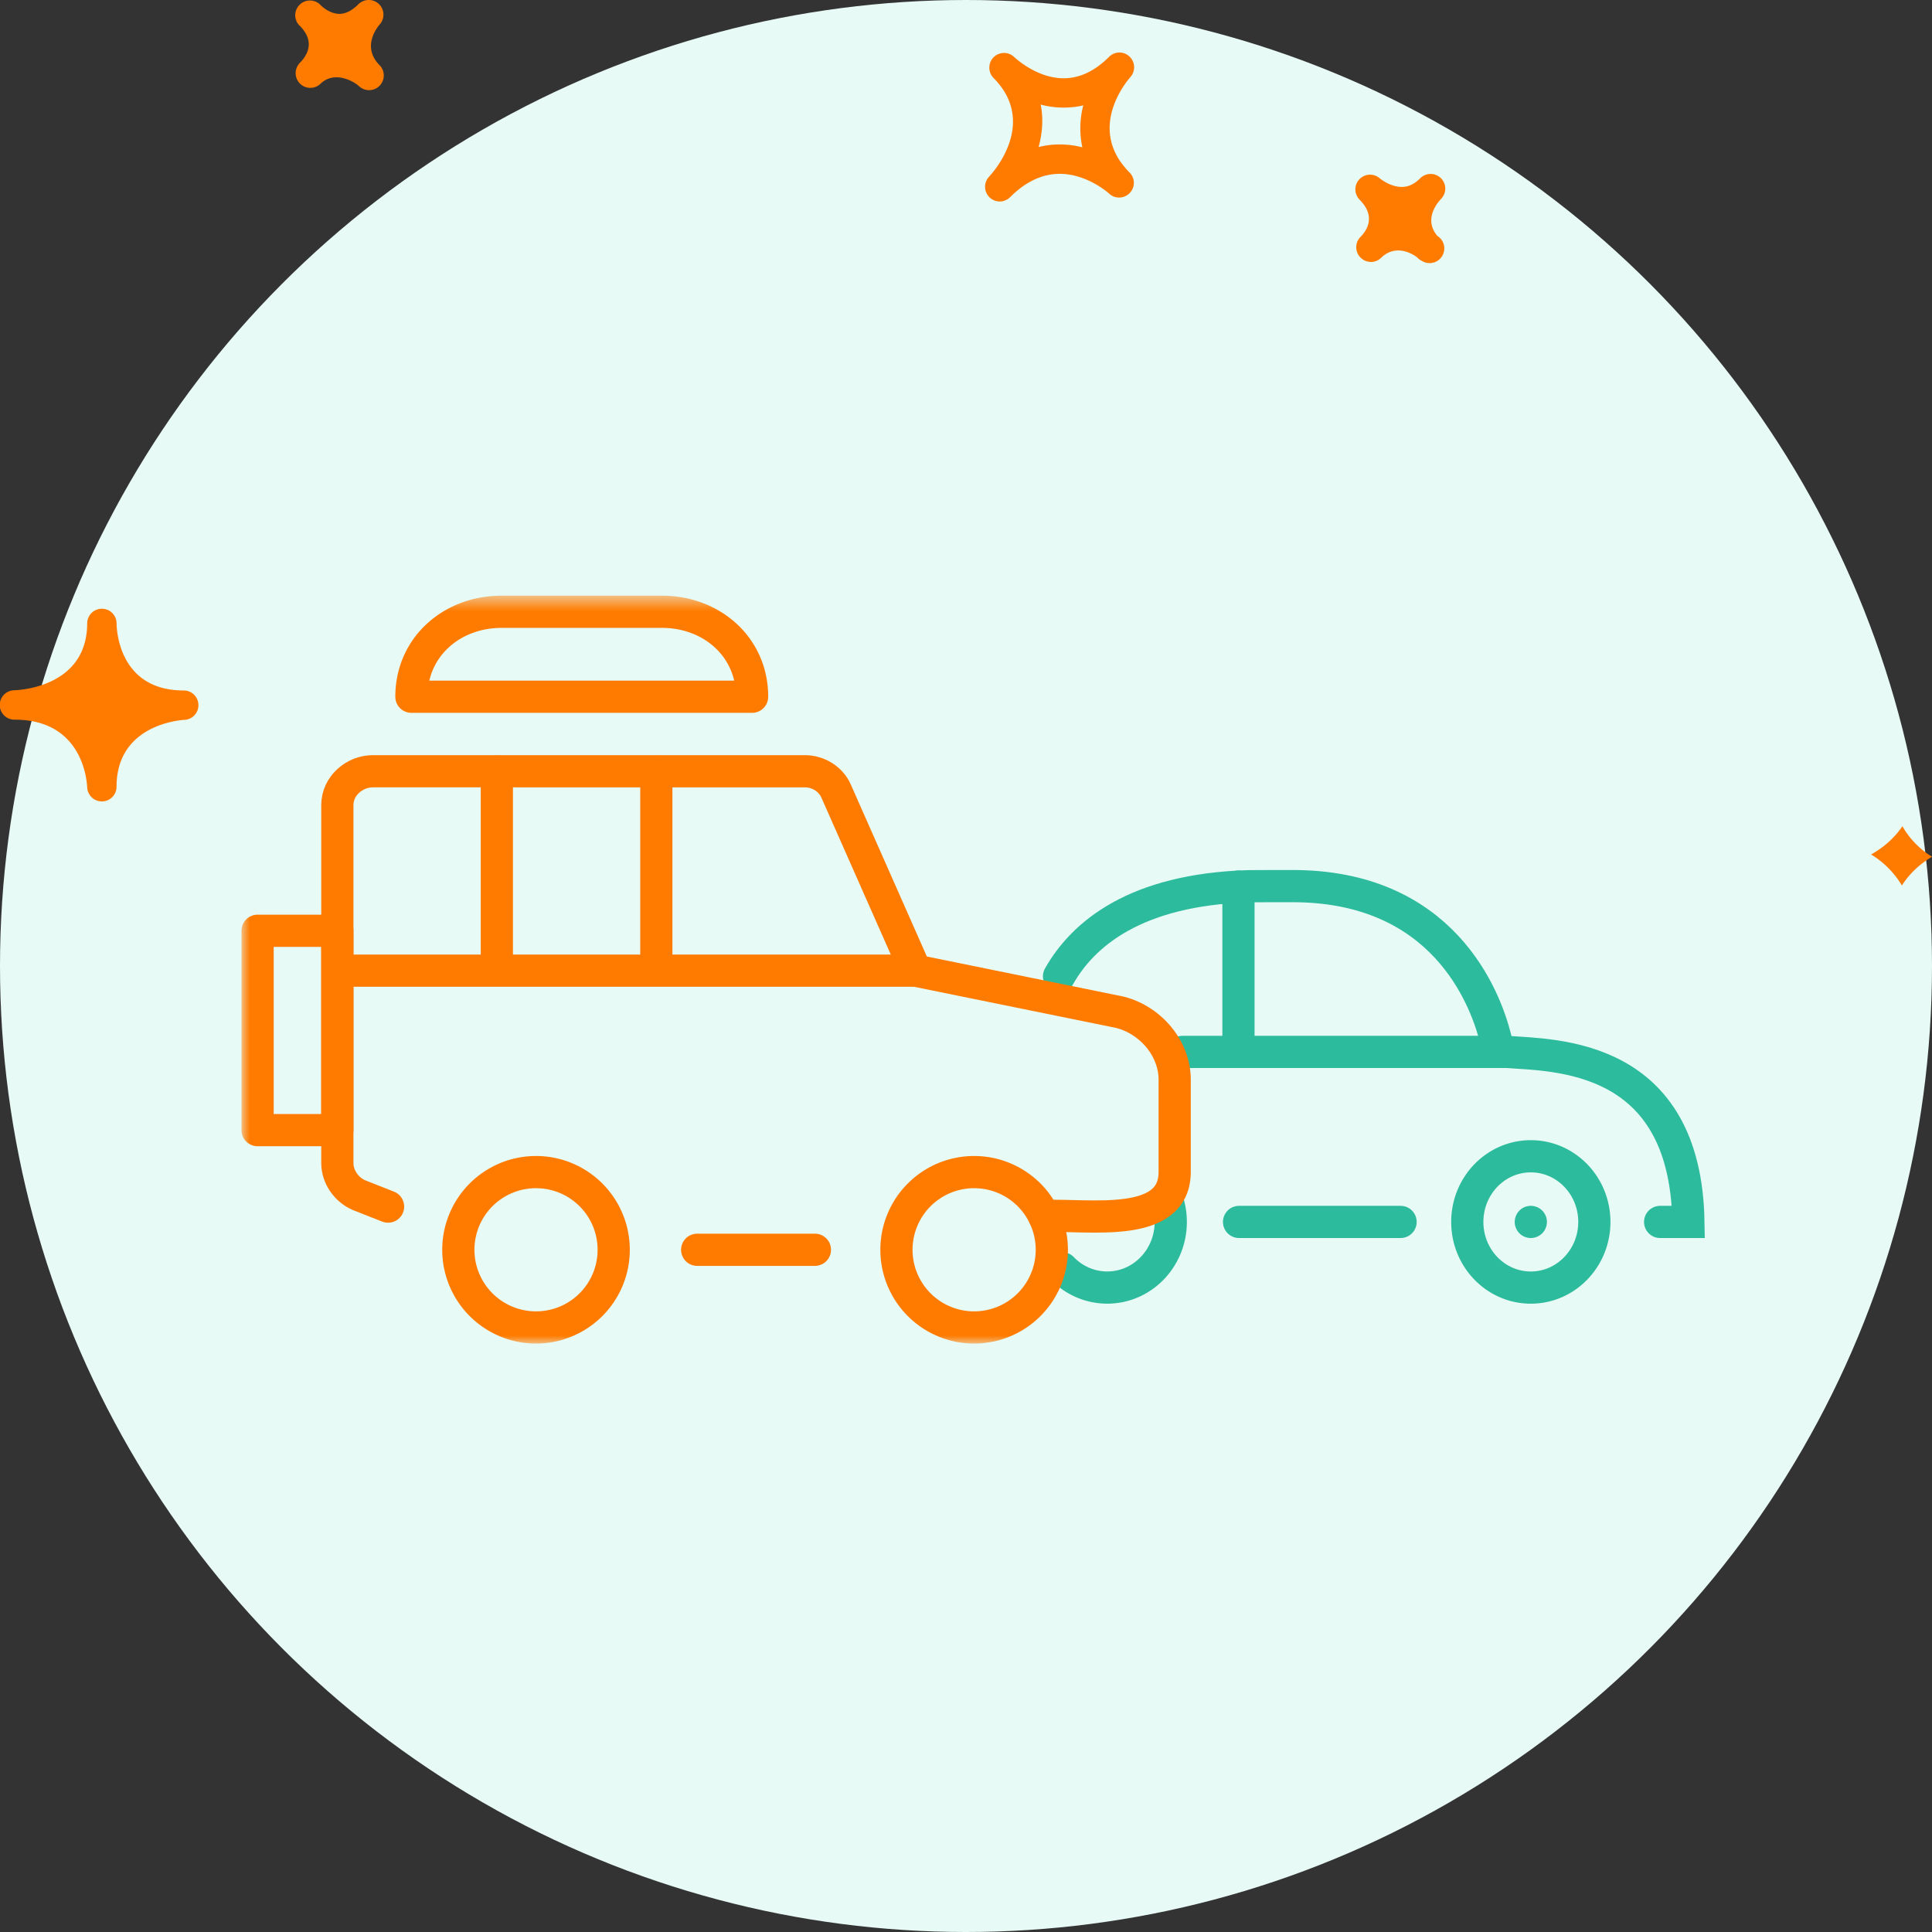 <svg xmlns="http://www.w3.org/2000/svg" xmlns:xlink="http://www.w3.org/1999/xlink" width="120" height="120" viewBox="0 0 120 120"><rect x="0" y="0" width="120" height="120" fill="#333333" stroke="none"/><defs><path id="a" d="M0 47h90.886V.549H0z"/></defs><g fill="none" fill-rule="evenodd"><circle cx="60" cy="60" r="60" fill="#E7FAF5"/><path fill="#FF7B00" fill-rule="nonzero" d="M70.155 3.511a.907.907 0 0 0-1.267.018c-.884.884-1.831 1.333-2.822 1.333-1.71 0-3.074-1.322-3.089-1.335a.913.913 0 0 0-1.286 1.294l.004.006c2.75 2.756.052 5.81-.264 6.15a.914.914 0 0 0 .662 1.538c.235 0 .468-.09.646-.268.962-.963 1.999-1.45 3.083-1.45 1.717 0 3.056 1.218 3.071 1.231.36.337.93.32 1.276-.038a.91.91 0 0 0-.01-1.276c-2.67-2.678-.228-5.606.056-5.932a.914.914 0 0 0-.06-1.27M67.227 9.15a5.701 5.701 0 0 0-1.408-.178c-.45 0-.884.052-1.31.16.226-.823.313-1.72.13-2.637.806.22 1.768.259 2.645.05a5.631 5.631 0 0 0-.057 2.605m22.276 3.21c-.192.2-1.111 1.249-.225 2.294a.913.913 0 1 1-.981 1.54.973.973 0 0 1-.18-.119l-.005.003-.053-.055c-.174-.17-1.304-.951-2.274-.011a.905.905 0 0 1-1.278-.012.91.91 0 0 1-.04-1.247l-.002-.002c.003 0 .028-.025.043-.039.418-.43.956-1.294-.071-2.32a.913.913 0 0 1 1.254-1.324s.637.543 1.373.543c.409 0 .787-.175 1.15-.54a.91.91 0 1 1 1.288 1.287M18.58 3.955l-.004-.003.054-.054c.51-.522.916-1.337.015-2.269a1.092 1.092 0 0 0-.04-.038.91.91 0 0 1 .015-1.304.91.91 0 0 1 1.276.011c.007.011.018.02.028.03 0 .002.004.006.007.008.092.087.566.525 1.154.525.385 0 .78-.201 1.176-.598a.917.917 0 0 1 1.271-.016.915.915 0 0 1 .053 1.271c-.192.223-1.115 1.413-.01 2.53h.003v.002a.913.913 0 0 1-1.287 1.295c-.292-.274-1.507-.99-2.384-.142a.912.912 0 0 1-1.327-1.248M5.415 48.901c.022.49.424.876.912.876h.018a.91.91 0 0 0 .894-.91c0-3.79 3.795-4.13 4.23-4.156a.91.91 0 0 0 .855-.94.91.91 0 0 0-.908-.884c-4.025 0-4.173-3.757-4.175-4.184v-.001a.913.913 0 0 0-1.825-.017V38.704c0 3.902-4.069 4.152-4.532 4.17A.913.913 0 0 0 .912 44.7c4.21 0 4.484 3.77 4.503 4.201m112.747 2.417A5.306 5.306 0 0 0 120 53.212c-.708.426-1.376 1.01-1.87 1.788a5.603 5.603 0 0 0-1.914-1.927c.738-.415 1.429-.987 1.946-1.755"/><path stroke="#2CBB9C" stroke-linecap="round" stroke-width="2" d="M76.923 55.07v10.268M95.082 75.896h0M76.96 75.896h10.032"/><g transform="translate(15 36.45)"><path stroke="#2CBB9C" stroke-linecap="round" stroke-width="2" d="M57.491 38.078c.147.427.227.888.227 1.367 0 2.252-1.766 4.078-3.946 4.078a3.87 3.87 0 0 1-2.79-1.194M84.028 39.446c0 2.252-1.767 4.078-3.946 4.078-2.179 0-3.946-1.826-3.946-4.078 0-2.252 1.767-4.078 3.946-4.078 2.18 0 3.946 1.826 3.946 4.078Z"/><path stroke="#2CBB9C" stroke-linecap="round" stroke-width="2" d="M88.114 39.446h1.756c-.174-10.466-8.275-10.334-11.261-10.56-.482-.035-.6-.353-.721-.836-.632-2.53-3.258-9.512-12.698-9.462-.242 0-2.407 0-2.642.007-7.05.215-10.287 2.979-11.77 5.598M58.446 28.887h20.163"/><path stroke="#FF7B00" stroke-linecap="round" stroke-linejoin="round" stroke-width="2" d="M49.849 39.078c2.815-.114 8.113.828 8.113-2.741V30.62c0-2.13-1.748-3.941-3.75-4.267l-12.349-2.515-4.923-11.134c-.33-.778-1.133-1.25-1.944-1.25H8.156c-1.135 0-2.203.906-2.203 2.098v22.236c0 .873.574 1.66 1.342 1.994l1.809.713"/><mask id="b" fill="#fff"><use xlink:href="#a"/></mask><path stroke="#FF7B00" stroke-linecap="round" stroke-linejoin="round" stroke-width="2" d="M1 33.745h4.953V21.362H1zM6.101 23.839h35.763M25.766 11.481v12.287M15.86 11.481v12.287M31.714 6.825c0-3.092-2.507-5.276-5.598-5.276h-9.963c-3.092 0-5.599 2.184-5.599 5.276zM28.303 41.176h7.312M23.118 41.176a4.824 4.824 0 1 1-9.65 0 4.824 4.824 0 0 1 9.65 0M50.33 41.176a4.824 4.824 0 1 1-9.65 0 4.824 4.824 0 0 1 9.65 0" mask="url(#b)"/></g></g></svg>